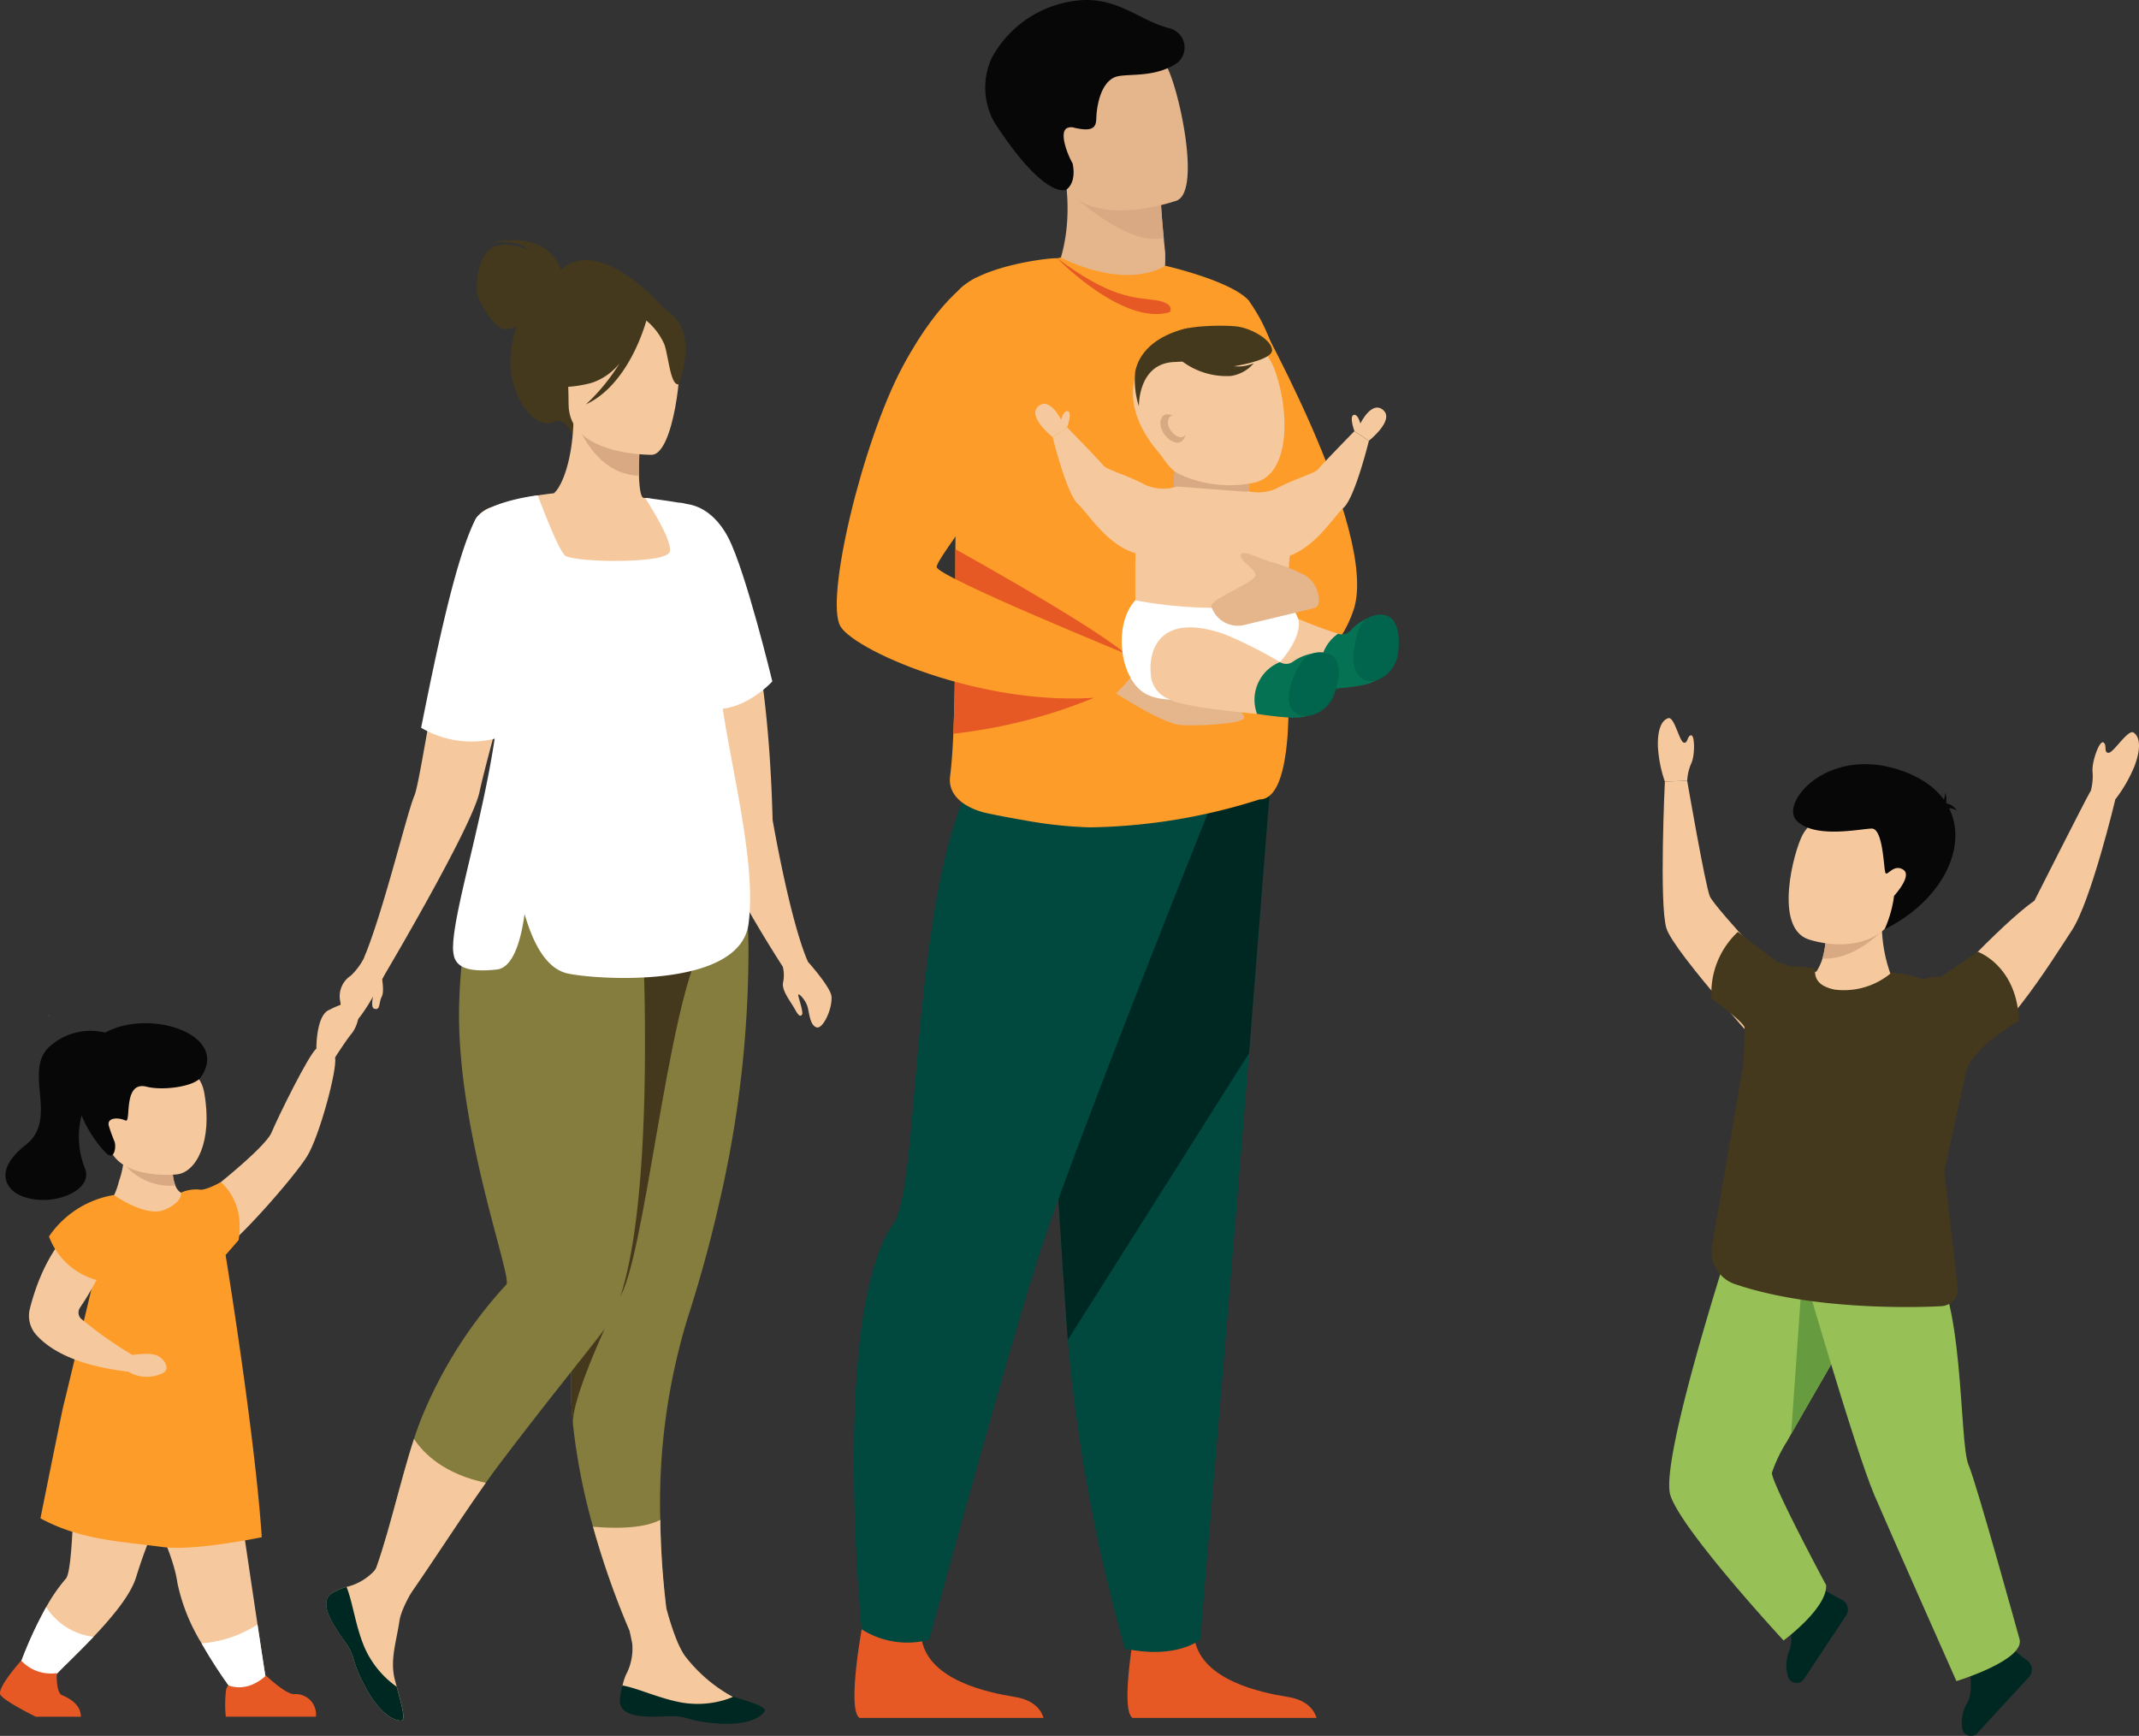 <svg xmlns="http://www.w3.org/2000/svg" xmlns:xlink="http://www.w3.org/1999/xlink" width="220.567" height="179" viewBox="0 0 220.567 179"><rect x="0" y="0" width="220.567" height="179" fill="#333333" stroke="none"/><defs><clipPath id="a"><rect width="220.567" height="179" fill="none"/></clipPath></defs><g clip-path="url(#a)"><path d="M656.639,158.781s13.6,23.759,10.869,31.953-11.85,8.717-11.85,8.717Z" transform="translate(-527.928 -127.849)" fill="#fd9c28"/><path d="M616.274,866.249H597.293c-1.36-.922.367-9.939.367-9.939s5.18-1.966,6.075,2.032,6.6,5.265,9.616,5.752c2.065.336,2.717,1.47,2.924,2.156" transform="translate(-480.513 -689.102)" fill="#e65924"/><path d="M471.772,866.249H452.791c-1.36-.922.367-9.939.367-9.939s5.18-1.966,6.075,2.032,6.6,5.265,9.616,5.752c2.065.336,2.717,1.47,2.924,2.156" transform="translate(-364.162 -689.102)" fill="#e65924"/><path d="M572.146,431.051s-.853,10.644-1.856,23.439c-1.363,17.381-5.039,60.475-5.039,60.475s-2.41,2.056-7.748.931a168.7,168.7,0,0,1-5.9-31.835c-.021-.278-.042-.558-.063-.839-1.264-17.274-3.229-53.647-3.229-53.647Z" transform="translate(-441.492 -345.89)" fill="#01483f"/><path d="M572.437,418.266s-1.144,14.322-2.147,27.118L551.6,474.955l-.063-.839c-1.264-17.273-3.229-53.647-3.229-53.647Z" transform="translate(-441.491 -336.783)" fill="#002822"/><path d="M489.427,391.32s-13.555,33.74-17.888,46.53c-3.087,9.11-11.791,41.07-11.791,41.07a8.747,8.747,0,0,1-6.967-1.075s-3.239-32.652,3.3-41.859c3.471-4.885.862-50.776,14.934-51.169s18.408,6.5,18.408,6.5" transform="translate(-363.929 -309.837)" fill="#01483f"/><path d="M566.041,108.156a8.462,8.462,0,0,1-5.84.786,12.107,12.107,0,0,1-3.956-1.67,11.663,11.663,0,0,1-1.6-1.2s.07-.1.188-.3c.611-1.046,2.465-4.8,1.64-10.845a4.287,4.287,0,0,1,1.491.247c2.69.637,8.1,2.17,8.336,2.239h.009s.067,1.27.289,3.548c.018.2.039.41.061.628.028.267.055.551.088.841a18.835,18.835,0,0,1-.711,5.729" transform="translate(-446.597 -76.412)" fill="#e5b68c"/><path d="M574.644,102.083c-4.015.92-10.008-5.007-10.008-5.007a6.318,6.318,0,0,1,1.373-.779c2.69.637,8.1,2.17,8.336,2.239h.009s.066,1.27.289,3.548" transform="translate(-454.639 -77.537)" fill="#d8a982"/><path d="M537.574,185.545c-.292,3.868-1.11,6.636-2.9,6.636a60.168,60.168,0,0,1-17.48,2.879,43.9,43.9,0,0,1-6.68-.715c-2.231-.378-4-.759-4-.759-1.914-.442-4.026-1.624-3.742-3.806.149-1.162.258-2.653.332-4.38.005-.111.01-.222.015-.334.21-5.055.176-12.019.2-18.686.018-4.095.059-8.075.2-11.433,0,0-1.879-13.189.207-15.353,2.445-2.532,9.62-3.309,10.07-3.212.134-.028.271-.062.408-.086,0,0,6.24,3.406,10.782.857,0,0,6.624,1.508,8.529,3.523a17.7,17.7,0,0,1,3.354,9.627c.1,6.519-.156,13.925-.156,13.926.069,1.059.183,2.424.307,3.982.133,1.661.28,3.536.4,5.492.062.986.119,1.991.166,3a76.67,76.67,0,0,1-.013,8.844" transform="translate(-404.8 -109.745)" fill="#fd9c28"/><path d="M559.633,136.77s6.763,6.976,11.6,5.546c0,0,.644-.942-1.533-1.244s-4.528-.178-10.065-4.3" transform="translate(-450.61 -110.126)" fill="#e65924"/><path d="M562.558,38a20.417,20.417,0,0,1-3.756.875c-3.078.416-7.126.171-8.4-3.554-2.142-6.269-4.878-10.027,1.425-12.587,3.374-1.37,5.532-1.443,7-.92a5.071,5.071,0,0,1,2.593,2.245c1.224,1.919,3.686,12.843,1.137,13.94" transform="translate(-441.189 -17.325)" fill="#e5b68c"/><path d="M540.627,2.95a2.046,2.046,0,0,1,.709,3.521c-2.429,1.672-5.4,1.016-6.492,1.5-1.567.7-1.849,3.326-1.877,4.16s-.138,1.541-2.267,1.041a1.035,1.035,0,0,0-.773.046c-.883.524.246,3.063.586,3.613,0,0,.49,1.819-.6,2.7-.132.106-2.267,1.039-7.412-6.835a7.313,7.313,0,0,1-.332-6.7,11.421,11.421,0,0,1,9.736-6c3.664,0,5.707,2.219,8.72,2.951" transform="translate(-419.917 0.001)" fill="#070707"/><path d="M588.208,353.224s5.087,3.356,7.051,3.571c1.336.146,6.613-.069,6.642-.736.041-.942-3.224-1.937-4.069-2.315s-1.507-.815-1.5-1.18,3.27.843,2.918.047-3.368-2.182-4.1-2.316-3.079.664-3.993.242-2.951,2.687-2.951,2.687" transform="translate(-473.618 -282.041)" fill="#e5b68c"/><path d="M523.127,302.325c.676,1.269-2.233,2.944-2.233,2.944a53.5,53.5,0,0,1-16.286,4.473c.005-.111.01-.222.015-.334.21-5.055.176-12.019.2-18.686,0,0,17.187,9.51,18.3,11.6" transform="translate(-406.305 -234.086)" fill="#e65924"/><path d="M457.308,146.929s-3.483,1.471-7.625,9.209-8.059,24.122-6.38,26.787,15.818,8.763,28.143,7.138c0,0,3.057-2.784,2.441-3.858,0,0-20.665-8.425-20.678-9.432s7.372-9.689,7.792-14.012-3.693-15.832-3.693-15.832" transform="translate(-356.622 -118.306)" fill="#fd9c28"/><path d="M621.343,247.4a14.816,14.816,0,0,0,0,3.338c.246.687,7.284.841,7.461.2s.442-2.6,0-2.945-7.461-.589-7.461-.589" transform="translate(-500.21 -199.204)" fill="#d8a982"/><path d="M609.659,280.163h-1.582a7.144,7.144,0,0,1-7.123-7.123v-6.825c0-3.918.085-7.4,4.3-8.692l7.4.559c6.4,1.766,4.126,4.216,4.126,8.133v6.825a7.144,7.144,0,0,1-7.123,7.123" transform="translate(-483.881 -207.355)" fill="#f5c99d"/><path d="M660.132,234.374a4.723,4.723,0,0,0,2.993-.241c1.8-.993,3.951-1.549,4.328-2,.637-.768,3.742-3.931,3.742-3.931l1.492,1s-1.437,5.843-2.6,6.887-3.248,4.749-6.76,5.274c-1.825.273-3.194-6.981-3.194-6.981" transform="translate(-531.531 -183.743)" fill="#f5c99d"/><path d="M715.792,218.158s-.545-1.47-.1-1.662.712.877.712.877,1.172-2.431,2.363-1.381-1.488,3.163-1.488,3.163Z" transform="translate(-576.128 -173.702)" fill="#f5c99d"/><path d="M569.741,232.408a4.723,4.723,0,0,1-2.993-.241c-1.8-.993-3.951-1.549-4.328-2-.637-.769-3.742-3.932-3.742-3.932l-1.492,1s1.437,5.843,2.6,6.887,3.248,4.749,6.761,5.274c1.825.273,3.194-6.981,3.194-6.981" transform="translate(-448.64 -182.16)" fill="#f5c99d"/><path d="M551.266,216.191s.545-1.469.095-1.662-.712.877-.712.877-1.172-2.431-2.363-1.381,1.488,3.163,1.488,3.163Z" transform="translate(-441.228 -172.119)" fill="#f5c99d"/><path d="M659.581,322.8s4.143,1.817,6.329,2.459a14.966,14.966,0,0,1,4.611,2.261c.052.231.079,2.254-.954,2.651s-12.244,2-13.908,1.346c0,0,1.2-8.038,3.922-8.717" transform="translate(-527.929 -259.916)" fill="#f5c99d"/><path d="M705.344,325.42a4.851,4.851,0,0,0-3.138,1.589,1.194,1.194,0,0,1-1.318.36,4.191,4.191,0,0,0-1.128,5.735s4.189-.262,4.785-.823.8-6.861.8-6.861" transform="translate(-562.907 -262.024)" fill="#067254"/><path d="M718.545,332.27a3.42,3.42,0,0,0,2.469-2.589c.377-2.094-.012-4.075-1.39-4.249A2.332,2.332,0,0,0,717,327c-.378,1-1.487,5.368,1.547,5.268" transform="translate(-576.907 -262.013)" fill="#01644c"/><path d="M608.4,174.827a6.143,6.143,0,0,1,5.771,3.784c1.592,3.972,1.905,10.8-1.788,11.878a12.161,12.161,0,0,1-7.664-.715c-1.284-.492-1.721-1.574-2.454-2.43-4.712-5.5-3.191-12.026,6.136-12.517" transform="translate(-482.847 -140.768)" fill="#f5c99d"/><path d="M595.164,317.733s8.211,1.761,15.819,0a15.058,15.058,0,0,1,.982,1.926c.239.94-.191,2.484-1.884,4.448-2.489,2.89-10.992,5.046-13.974,3.2-2.614-1.62-3.2-7.135-.943-9.572" transform="translate(-478.091 -255.835)" fill="#fff"/><path d="M616.6,332.779a44.083,44.083,0,0,1,5.728,2.877,14.967,14.967,0,0,1,4,3.225c0,.237-.422,2.216-1.517,2.374s-12.383-.759-13.862-1.764a2.873,2.873,0,0,1-1.93-2.441c-.321-2.838,1.072-6.538,7.584-4.271" transform="translate(-490.341 -267.384)" fill="#f5c99d"/><path d="M671.618,345.607a4.851,4.851,0,0,0-3.412.856,1.194,1.194,0,0,1-1.365.059,4.191,4.191,0,0,0-2.369,5.343s4.143.672,4.849.256,2.3-6.514,2.3-6.514" transform="translate(-534.852 -278.251)" fill="#067254"/><path d="M683.734,351.883a3.42,3.42,0,0,0,2.981-1.978c.831-1.959.89-3.977-.415-4.452a2.331,2.331,0,0,0-2.908.95c-.59.89-2.638,4.907.343,5.48" transform="translate(-549.264 -278.012)" fill="#01644c"/><path d="M616.482,220.053s-1.62-1.421-2.135-.39.663,2.54,1.62,2.558,1.152-1.715.515-2.169" transform="translate(-494.564 -176.568)" fill="#d8a982"/><path d="M619.925,220.516s-1.237-1.085-1.63-.3.506,1.939,1.237,1.954.88-1.309.394-1.656" transform="translate(-497.767 -177.087)" fill="#f5c99d"/><path d="M618.884,174.966a7.636,7.636,0,0,0,6.22,2.626,3.807,3.807,0,0,0,2.358-1.311,4.108,4.108,0,0,1-2.032.308s3.973-.607,3.923-1.669-2.135-2.253-3.657-2.435c-1.211-.145-4.873-.121-5.981.486s-1.141,1.641-.83,2" transform="translate(-498.182 -138.823)" fill="#45391d"/><path d="M606.005,173.724s-4.6.747-5.417,4.413a8.6,8.6,0,0,0,.367,3.626s-.092-4.364,3.584-4.547c2.676-.133,4.429-.4,4.429-.4Z" transform="translate(-483.516 -139.881)" fill="#45391d"/><path d="M652.112,296.763a2.855,2.855,0,0,0-1.568-1.859,18.255,18.255,0,0,0-3.012-1.182c-1.036-.188-3.153-1.433-3.326-.786s1.494,1.4,1.5,2.109-4.682,2.458-4.557,3.2a2.879,2.879,0,0,0,3.279,1.952c1.817-.442,6.331-1.5,7.373-1.792.552-.155.5-.922.308-1.64" transform="translate(-516.246 -235.721)" fill="#e5b68c"/><path d="M945.684,844.476a3.56,3.56,0,0,1,.175,2.812,3.872,3.872,0,0,0-.1,2.732.908.908,0,0,0,1.609.192l4.343-6.546a1.129,1.129,0,0,0-.414-1.624c-.517-.273-1.116-.6-1.563-.862a3.346,3.346,0,0,0-2.367-.137Z" transform="translate(-761.353 -677.068)" fill="#002822"/><path d="M883.66,681.959c1.151,3.613,11.672,14.972,11.672,14.972s4.5-3.305,4.393-5.7c0,0-5.542-10.318-5.6-11.584a15.019,15.019,0,0,1,1.577-3.266q.195-.352.408-.729h0c1.661-2.949,4.051-6.994,5.924-10.367.045-.081.09-.161.133-.241,1.677-3.034,2.9-5.477,2.731-6-.491-1.527-14.919-3.584-14.919-3.584s-7.468,22.884-6.319,26.5" transform="translate(-711.416 -527.771)" fill="#97c157"/><path d="M948.065,697.211c1.661-2.949,4.051-6.994,5.924-10.366l.133-.241-.006-3.6-5-.765Z" transform="translate(-763.371 -549.327)" fill="#679b40"/><path d="M1038.969,872.013s.788,3.273-.012,4.64a3.873,3.873,0,0,0-.523,2.683.908.908,0,0,0,1.559.442l5.319-5.782a1.13,1.13,0,0,0-.154-1.669c-.468-.351-1.009-.764-1.409-1.1a3.347,3.347,0,0,0-2.316-.508Z" transform="translate(-836.086 -701.071)" fill="#002822"/><path d="M952.742,660.617s5.6,19.473,7.682,24.37c1.451,3.409,8.454,19.163,8.454,19.163s6.99-2.132,6.518-4.287c0,0-4.462-16.155-5.261-17.981-1.037-2.369-.386-18.5-4.328-21.405s-13.066.141-13.066.141" transform="translate(-767.137 -530.797)" fill="#97c157"/><path d="M894.271,435.683s-8.846-9.31-9.332-10.529-2.33-11.908-2.33-11.908l-2.3.09s-.6,12.585.153,15.109,11.146,13.849,11.146,13.849Z" transform="translate(-708.632 -332.742)" fill="#f5c99d"/><path d="M950.434,479.868a5.213,5.213,0,0,0,.633-1.357,9.763,9.763,0,0,0,.359-3.119,11.119,11.119,0,0,0-.122-1.357l6.092-2.509a19.007,19.007,0,0,0-.19,4.109,15.3,15.3,0,0,0,.951,4.653l-.1.275q1.019.192,2.165.448l-7.88,4.163-4.557-4.736a5.748,5.748,0,0,1,2.653-.57" transform="translate(-763.143 -379.667)" fill="#f5c99d"/><path d="M964.65,494.492c3.331.186,6.139-2.877,6.139-2.877l-5.78-.242a9.768,9.768,0,0,1-.36,3.119" transform="translate(-776.725 -395.648)" fill="#d8a982"/><path d="M1021.056,440.159s7.329-8.024,10.771-10.418c0,0,5.306-10.5,5.723-11.188s2.6.816,2.6.816-2.492,10.429-4.458,13.419-8.129,13.061-11.9,13.142-2.736-5.771-2.736-5.771" transform="translate(-822.039 -336.869)" fill="#f5c99d"/><path d="M948.786,441.86s6.485,2.3,9.207-2.783c2.939-5.485.574-9.854-1.654-10.32-4.443-.929-7.192.567-8.131,2.311s-3,9.556.578,10.792" transform="translate(-762.321 -345.001)" fill="#f5c99d"/><path d="M958.566,421.5a12.347,12.347,0,0,0,.974-3.443s1.913-2.063.95-2.692-1.615.631-1.824.355-.212-4.639-1.447-4.6-5.88,1.064-7.724-.812,3.526-8.167,11.475-4.908,5.532,12.2-2.4,16.1" transform="translate(-764.229 -325.681)" fill="#070707"/><path d="M1026.668,421.364a2.882,2.882,0,0,0,.129-1.893,3.03,3.03,0,0,1-.575,1.531c-.466.448.446.362.446.362" transform="translate(-826.196 -337.754)" fill="#070707"/><path d="M1028.511,425.155a1.634,1.634,0,0,1,1.432.785,1.3,1.3,0,0,0-1.433-.089Z" transform="translate(-828.144 -342.33)" fill="#070707"/><path d="M908.5,545.261c7.818,2.615,18.086,2.361,20.619,2.251.378-.016.584-.03.584-.03a1.8,1.8,0,0,0,1.623-1.573,1.635,1.635,0,0,0-.006-.312l-1.385-12.045,1.286-5.884.732-3.355,1.672-7.659a32.371,32.371,0,0,0-9.142-3.55,7.576,7.576,0,0,1-5.833,1.74c-1.792-.364-2.133-1.247-2.024-2.174a21.492,21.492,0,0,0-5.888,1.054l-4.764,27.644a3.549,3.549,0,0,0,2.525,3.893" transform="translate(-729.447 -412.796)" fill="#45391d"/><path d="M1014.325,510.9s-4.922,2.812-5.467,5.31c0,0-6.82-5.452-7.677-10.263a10.1,10.1,0,0,1,3.253.7,5.334,5.334,0,0,1,1.866-.283l3.778-2.579s4.059,1.424,4.247,7.118" transform="translate(-806.14 -405.643)" fill="#45391d"/><path d="M916.507,497.061a13.621,13.621,0,0,0-2.715-.224,2.282,2.282,0,0,0-1.167-.418l-4.1-3.134a8.6,8.6,0,0,0-2.712,6.862s3.411,2.486,3.406,3.028-.1,3.611-.1,3.611Z" transform="translate(-729.323 -397.187)" fill="#45391d"/><path d="M880.559,386.562a5.191,5.191,0,0,1,.424-1.794c.387-.8.378-2.974-.039-2.887s-.3.877-.747.748-.969-2.694-1.58-2.515-1.111.986-1.08,2.822a13.08,13.08,0,0,0,.723,3.715Z" transform="translate(-706.582 -306.057)" fill="#f5c99d"/><path d="M1106.526,393.732a5.853,5.853,0,0,0,.217-2.062c-.113-1,.7-3.3,1.115-3.05s-.009,1.042.515,1.072,2.031-2.5,2.613-2.082.813,1.46.1,3.4a14.725,14.725,0,0,1-2.15,3.675Z" transform="translate(-890.962 -312.062)" fill="#f5c99d"/><path d="M375.139,339.465l-2.606.482S365.4,328.953,365.2,325.6c-.2-3.2-6.624-17.211.9-25.959a14.039,14.039,0,0,1,1.108-1.154.412.412,0,0,1,.043-.041s.013.02.037.061a16.84,16.84,0,0,1,1.451,3.723c1.1,3.732,2.452,10.66,2.773,22.625,0,0,1.75,10.244,3.631,14.609" transform="translate(-291.842 -240.306)" fill="#f5c99d"/><path d="M412.476,497.481s2.374,2.642,2.446,3.606c.1,1.277-.892,3.379-1.536,3.175s-.724-1.239-.91-2.03-1.032-1.641-.983-1.283.545,1.766.392,1.991-.34.183-.705-.491c-.439-.81-1.388-1.939-1.264-2.773a3.552,3.552,0,0,0-.187-2.172c-.339-1.082-.906-2.38-.906-2.38l2.013-.43Z" transform="translate(-329.179 -398.322)" fill="#f5c99d"/><path d="M82.312,778.091,79.2,779.7a52.3,52.3,0,0,1-3.525-5.354,19.478,19.478,0,0,1-2.494-6.236c-.636-4.576-5.479-12.1-4.975-13.376s10.11-3.5,10.11-3.5,1.878,12.856,3.127,21.167c.364,2.425.674,4.463.87,5.682" transform="translate(-54.889 -604.892)" fill="#f5c99d"/><path d="M113.337,865.577l-3.112,1.613a52.283,52.283,0,0,1-3.525-5.354,12.337,12.337,0,0,0,5.767-1.941c.364,2.425.674,4.464.87,5.682" transform="translate(-85.914 -692.378)" fill="#fff"/><path d="M28.624,753.982a51.473,51.473,0,0,0-6.314,13.346c-.56,1.838-2.47,4.125-4.4,6.156-1.873,1.973-3.765,3.7-4.465,4.557l-3.17-1.525a42.312,42.312,0,0,1,2.762-6.1,17.206,17.206,0,0,1,2.026-2.932c1.01-1.13.677-15.4,1.682-16.341s11.88,2.835,11.88,2.835" transform="translate(-8.273 -604.695)" fill="#f5c99d"/><path d="M58.67,635.683l.016.009c-.014.007-.016-.009-.016-.009" transform="translate(-47.24 -511.845)" fill="#ffae73"/><path d="M66.862,618.889l-8.111-4.895a7.426,7.426,0,0,0,.815-2.017,9.792,9.792,0,0,0,.463-1.912c.007-.052.013-.1.018-.15a5.219,5.219,0,0,0,.022-1.179l1.777.643,3.286,1.191a4.069,4.069,0,0,0,.256,1.822,1.463,1.463,0,0,0,1.251.984Z" transform="translate(-47.306 -490.147)" fill="#f5c99d"/><path d="M70.309,615.046a6.093,6.093,0,0,1-5.36-2.325c-.058-.076-.088-.119-.088-.119l.106-.032c.258-.076.959-.288,1.8-.537l3.286,1.19a4.069,4.069,0,0,0,.256,1.822" transform="translate(-52.226 -492.803)" fill="#d8a982"/><path d="M63.087,574.354s-7.056.775-7.2-4-1.188-6.955,3.695-7.38,6.036,1.333,6.323,2.948c.9,5.043-.829,8.215-2.817,8.429" transform="translate(-44.845 -453.252)" fill="#f5c99d"/><path d="M25.386,536.988c-.1-.22-.169-.364-.169-.364a1.177,1.177,0,0,1,.169.364" transform="translate(-20.304 -432.084)" fill="#e25310"/><path d="M105.285,570.524s6.766-5.2,7.489-6.92,3.828-8.021,4.631-8.663c0,0,1.682-.216,1.923.948s-1.6,8.075-2.886,10.162-7.436,9.16-9.457,10.187Z" transform="translate(-84.774 -446.819)" fill="#f5c99d"/><path d="M171.8,532.225a3.692,3.692,0,0,1-.647,1.584c-.379.446-.982,1.339-1.361,1.919-.245.357-.4.625-.4.625l-1.919-.937s-.045-3.258,1.227-3.949c.045-.023.067-.045.111-.045a7.977,7.977,0,0,1,1.495-.625,1.937,1.937,0,0,1,1.339-.022c.245.134.29.781.156,1.45" transform="translate(-134.847 -427.288)" fill="#f5c99d"/><path d="M47.042,548.149c-2.5-.632-1.542,3.792-2.173,3.489-.706-.339-1.919-.334-1.728.518a16.371,16.371,0,0,0,.612,1.689c.144.532,0,1.586-.582,1.374S37.191,548.841,41,544.038s15.182-1.844,11.6,3.18c-.63.883-3.786,1.381-5.564.931" transform="translate(-31.927 -436.092)" fill="#070707"/><path d="M44.234,662.336s-6.942,1.455-10.251,1.007c-4.456-.6-8.406-.705-12.576-2.955,0,0,2.216-11.008,2.352-11.542.2-.771,1.613-6.685,2.923-12.158,1.2-5,2.3-9.64,2.3-9.64s3.3,2.348,5.231,1.52S35.9,626.8,35.9,626.8a3.973,3.973,0,0,1,1.851-.321c.591.186,2.268-.764,2.268-.764a5.978,5.978,0,0,1,1.923,4.505,8.417,8.417,0,0,1-.1,1.475L40.5,633.239s3.019,18.432,3.73,29.1" transform="translate(-17.237 -503.821)" fill="#fd9c28"/><path d="M128.53,891.091h-9.292a11.769,11.769,0,0,1,.036-2.8.791.791,0,0,1,.229-.424,3.354,3.354,0,0,0,2.232,0,4.594,4.594,0,0,0,1.644-1.022c.1.093,2.016,1.923,2.9,1.923a2.089,2.089,0,0,1,2.247,2.332" transform="translate(-95.953 -714.07)" fill="#e65924"/><path d="M17.908,853.765c-1.873,1.973-3.765,3.7-4.465,4.557l-3.17-1.525a42.332,42.332,0,0,1,2.762-6.1,6.779,6.779,0,0,0,4.873,3.064" transform="translate(-8.272 -684.975)" fill="#fff"/><path d="M5.858,880.282s-.116,2.017.557,2.285,1.926.929,1.926,2.209H3.686S.476,883.2.048,882.526s2.138-3.534,2.138-3.534a4.206,4.206,0,0,0,3.671,1.29" transform="translate(0 -707.754)" fill="#e65924"/><path d="M68.244,716.763s2.038-.38,2.835.141,1.033,1.338.459,1.672a3.714,3.714,0,0,1-3.622-.11Z" transform="translate(-54.685 -577.021)" fill="#f5c99d"/><path d="M24.185,635.822s-6.277,1.329-8.753,11.088a2.959,2.959,0,0,0,.668,2.706c1.138,1.262,3.648,3.107,9.483,3.786.637.074.723-1.543.723-1.543a41.852,41.852,0,0,1-5.624-3.944.916.916,0,0,1-.071-1.129,26.505,26.505,0,0,0,1.819-3.1c.462-1.108,3.51-7.365,1.755-7.868" transform="translate(-12.353 -511.957)" fill="#f5c99d"/><path d="M32.628,632.546a10.078,10.078,0,0,0-6.7,4.275,7.3,7.3,0,0,0,5.8,4.676s2.947-6.646.9-8.951" transform="translate(-20.877 -509.319)" fill="#fd9c28"/><path d="M13.181,545.853a6.312,6.312,0,0,0-5.937,1.625c-2.387,2.592,1.09,7.343-2.249,9.945s-2.018,4.543-.663,5.177c3.05,1.424,7.709-.349,6.761-2.753a8.709,8.709,0,0,1,.874-8.141Z" transform="translate(-2.331 -439.372)" fill="#070707"/><path d="M302.408,534.928c0,.031.006.06.01.089.007.054.013.1.015.144a64.457,64.457,0,0,0,2.039,10.3,85.127,85.127,0,0,0,5.787,15.082l2.832-.263a80.361,80.361,0,0,1-1.683-15.532,65.216,65.216,0,0,1,2.808-20.777c1.347-4.163,2.414-8.127,3.255-11.84a115.036,115.036,0,0,0,3.032-26.472c-.033-2.425-.167-3.75-.167-3.75l-15.919,2.247-.742.105c.107,7.334.156,17.294.177,25.081,0,1.877.008,3.63.011,5.187,0,2.161.005,3.951.005,5.187v1.877a21.23,21.23,0,0,0-1.589,6.888,36.981,36.981,0,0,0,.13,6.447" transform="translate(-243.322 -388.026)" fill="#847d3d"/><path d="M317.944,817.255c-.069-.371-.168-.841-.279-1.356a87.317,87.317,0,0,1-3.766-10.715c4.01.335,5.985-.2,6.936-.712a86.806,86.806,0,0,0,.621,9.1c.418,1.567,1.188,4.07,2.068,5.119a15.619,15.619,0,0,0,4.81,4.049,18.058,18.058,0,0,1-7.157,1.558c-2.492-.261-4.55-.7-4.322-2.246a6.325,6.325,0,0,1,.435-1.595,5.741,5.741,0,0,0,.653-3.2" transform="translate(-252.748 -647.751)" fill="#f5c99d"/><path d="M302.408,691.2c-.253-2.918,4.729-12.994,4.729-12.994l-3.269-2.218v1.877a21.23,21.23,0,0,0-1.589,6.888,36.981,36.981,0,0,0,.13,6.447" transform="translate(-243.322 -544.295)" fill="#45391d"/><path d="M332.813,895.336c2.5-.131,1.8.456,5.277.724s4.746-.806,4.946-1.292c.178-.431-1.474-.909-3.238-1.458l-.023.031a9.766,9.766,0,0,1-5.161.592c-2.32-.381-4.64-1.506-6.24-1.782a6.094,6.094,0,0,0-.267,1.6c.016,1.558,2.2,1.713,4.706,1.582" transform="translate(-264.188 -718.349)" fill="#002822"/><path d="M309.8,484.259c.107,7.334.156,17.294.177,25.082,0,1.877,3.283,11.034,3.286,12.592,2.651-3.777,4.945-29.892,8.615-36.5-.032-2.425,4.584-3.526,4.584-3.526l-15.919,2.247Z" transform="translate(-249.446 -388.026)" fill="#45391d"/><path d="M261.043,130.188c-.094-.33-1.293-4.05-7.1-2.815,0,0,2.906-.366,3.7.753,0,0-2.3-1.055-3.745-.172s-1.679,3.853-1.464,4.757,1.808,3.595,2.863,3.595a3.121,3.121,0,0,0,1.2-.3,13.953,13.953,0,0,0-.428,1.568c-1.12,5.271,2.385,9.277,4.2,8.287,1.162-.635,2.042,1.4,2.042,1.4l9.646-12.785s-6.722-8.076-10.92-4.287" transform="translate(-203.207 -102.358)" fill="#45391d"/><path d="M228.262,266.371c-4.377-13.99.42-17.032-.036-24.033s-5.876-14.528-5.876-14.528-.276-.028-.744-.07c-.364-.191-.461-1.714-.456-3.32,0-1.927.152-3.973.152-3.973l-6.5-1.287-.387-.076c.016,4.525-1.175,7.5-2.038,8.187a28.361,28.361,0,0,0-6.409,1.421,3.021,3.021,0,0,0-1.633,1.207c-1.785,3.925-3.567,13.831-4.82,20.9-.7,3.939-1.231,7-1.509,7.643-.775,1.807-3.143,11.752-5.166,16.659l1.835,2.254s9.272-15.621,10.047-19.3c.253-1.2.873-3.6,1.6-6.281.109-.406.221-.82.334-1.236,1.277,3.463,1.929,5.066,1.894,6.563-.05,2.13-1.494,4.044-4.512,10.812-1.667,3.74,28.7,12.751,24.229-1.538" transform="translate(-155.273 -176.403)" fill="#f5c99d"/><path d="M312.071,226.051s-.148,2.046-.152,3.973c-3.638-.1-5.56-3.421-6.348-5.26Z" transform="translate(-246.041 -180.977)" fill="#d8a982"/><path d="M292.123,165.925a19.118,19.118,0,0,1-2.364-5.588c-.327-1.839.61-8.655,7.459-7.673a9.305,9.305,0,0,1,3.859,1.459c1.487,1,3.633,3.173,1.234,9.12l-.623,2.009Z" transform="translate(-233.266 -122.846)" fill="#45391d"/><path d="M309.178,180.715s-8.607.142-8.613-5.219-1.121-8.953,4.374-9.27,6.565,1.727,7,3.516-.525,10.8-2.763,10.974" transform="translate(-241.934 -133.816)" fill="#f5c99d"/><path d="M219.609,512.16c-.547,1.025-5.963,7.536-11.4,14.746-.466.616-.949,1.281-1.444,1.98-3.206,4.515-6.9,10.4-9.1,13.268-2.005,2.605-3.806-.657-2.795-2.985,1.6-3.672,2.948-10.091,4.493-14.815a30.433,30.433,0,0,1,1.106-2.951,45.829,45.829,0,0,1,8.411-12.964c.684-.7-5.281-16.278-4.855-29.162.168-5.106.878-9.6,2.506-12.333l16.193.8s2.215,34.414-3.111,44.414" transform="translate(-156.67 -375.978)" fill="#847d3d"/><path d="M300.248,162.237c-1.328-1.61-2.332-1.26-2.9-.776a6.105,6.105,0,0,0-7.738,1.24,10.242,10.242,0,0,1-3.35,6.05s1.569.969,5.185.039a6.142,6.142,0,0,0,2.927-2.018,20.079,20.079,0,0,1-3.453,4.217c4.32-2,6.054-8.005,6.227-8.64a6.744,6.744,0,0,1,1.877,2.5c.429,1.365.622,4.176,1.441,4.08,0,0,1.776-4.275-.22-6.693" transform="translate(-230.497 -129.293)" fill="#45391d"/><path d="M182.5,504.248a6.737,6.737,0,0,1-1.6,2.368,2.536,2.536,0,0,0-1.114,2.584c.215.99-.221,2.71.812,2.71s3.444-4.563,3.745-5.424.56-1.033.56-1.033Z" transform="translate(-144.716 -406.015)" fill="#f5c99d"/><path d="M226.235,308.463a4.008,4.008,0,0,0,.1,1.322c.345,1.107,1.528,1.612,4.388,1.31,1.748-.186,2.528-3.178,2.875-5.731q1.575,5.478,4.42,6.132c2.773.63,17.757,1.689,18.672-5.1,1.007-7.469-3-20.017-3.17-27.148a36.027,36.027,0,0,0,.507-6.608c-.117-5.08-1.576-7.927-2.7-9.073a3.778,3.778,0,0,0-1.912-.628c-.652-.113-1.556-.245-2.836-.417a5.315,5.315,0,0,0-.539-.053c.236.432,2.783,4.26,2.536,5.52-.259,1.318-10.048,1.128-10.823.4s-2.8-6.194-2.8-6.194-3.978.444-5.925,1.89l.021.026a1.662,1.662,0,0,0-.512.55c-2.076,4.038-4.15,14.227-5.608,21.5a10.172,10.172,0,0,0,7.581,1.134c-1.253,8.371-4.094,17.358-4.28,21.172" transform="translate(-179.504 -211.118)" fill="#fff"/><path d="M206.762,766.172c-3.206,4.515-6.9,10.4-9.1,13.268-2,2.606-3.806-.657-2.795-2.984,1.6-3.672,2.948-10.091,4.493-14.815,1.038,1.579,3.158,3.617,7.4,4.531" transform="translate(-156.669 -613.265)" fill="#f5c99d"/><path d="M197.834,513.7s.473,2.049.129,2.692-.113,1.481-.8,1.245.674-3.937.674-3.937" transform="translate(-158.593 -413.629)" fill="#f5c99d"/><path d="M173.31,812.277c-1.306.851-.261,2.78,1.195,4.819s.584,1.765,2.226,4.839,3.23,3.57,3.748,3.477c.46-.082-.026-1.731-.511-3.515-.062-.224-.121-.45-.181-.676-.528-2.021.151-3.927.473-6.083.3-2.042,3.254-6.087,3.254-6.087L181.4,804.78s-2.591,3.72-3.762,5.226a5.74,5.74,0,0,1-2.833,1.634,6.11,6.11,0,0,0-1.5.637" transform="translate(-139.068 -648)" fill="#f5c99d"/><path d="M174.5,845.45c1.455,2.04.584,1.765,2.225,4.839s3.23,3.57,3.748,3.477c.46-.082-.026-1.731-.511-3.515l-.039,0a9.766,9.766,0,0,1-3.273-4.035c-.925-2.161-1.223-4.723-1.85-6.22a6.1,6.1,0,0,0-1.5.637c-1.306.851-.261,2.78,1.195,4.819" transform="translate(-139.068 -676.354)" fill="#002822"/><path d="M361.323,266.795s2.593-.012,4.4,3.473,4.54,14.816,4.54,14.816-3.182,3.549-6.91,2.738-2.034-21.028-2.034-21.028" transform="translate(-290.623 -214.82)" fill="#fff"/></g></svg>